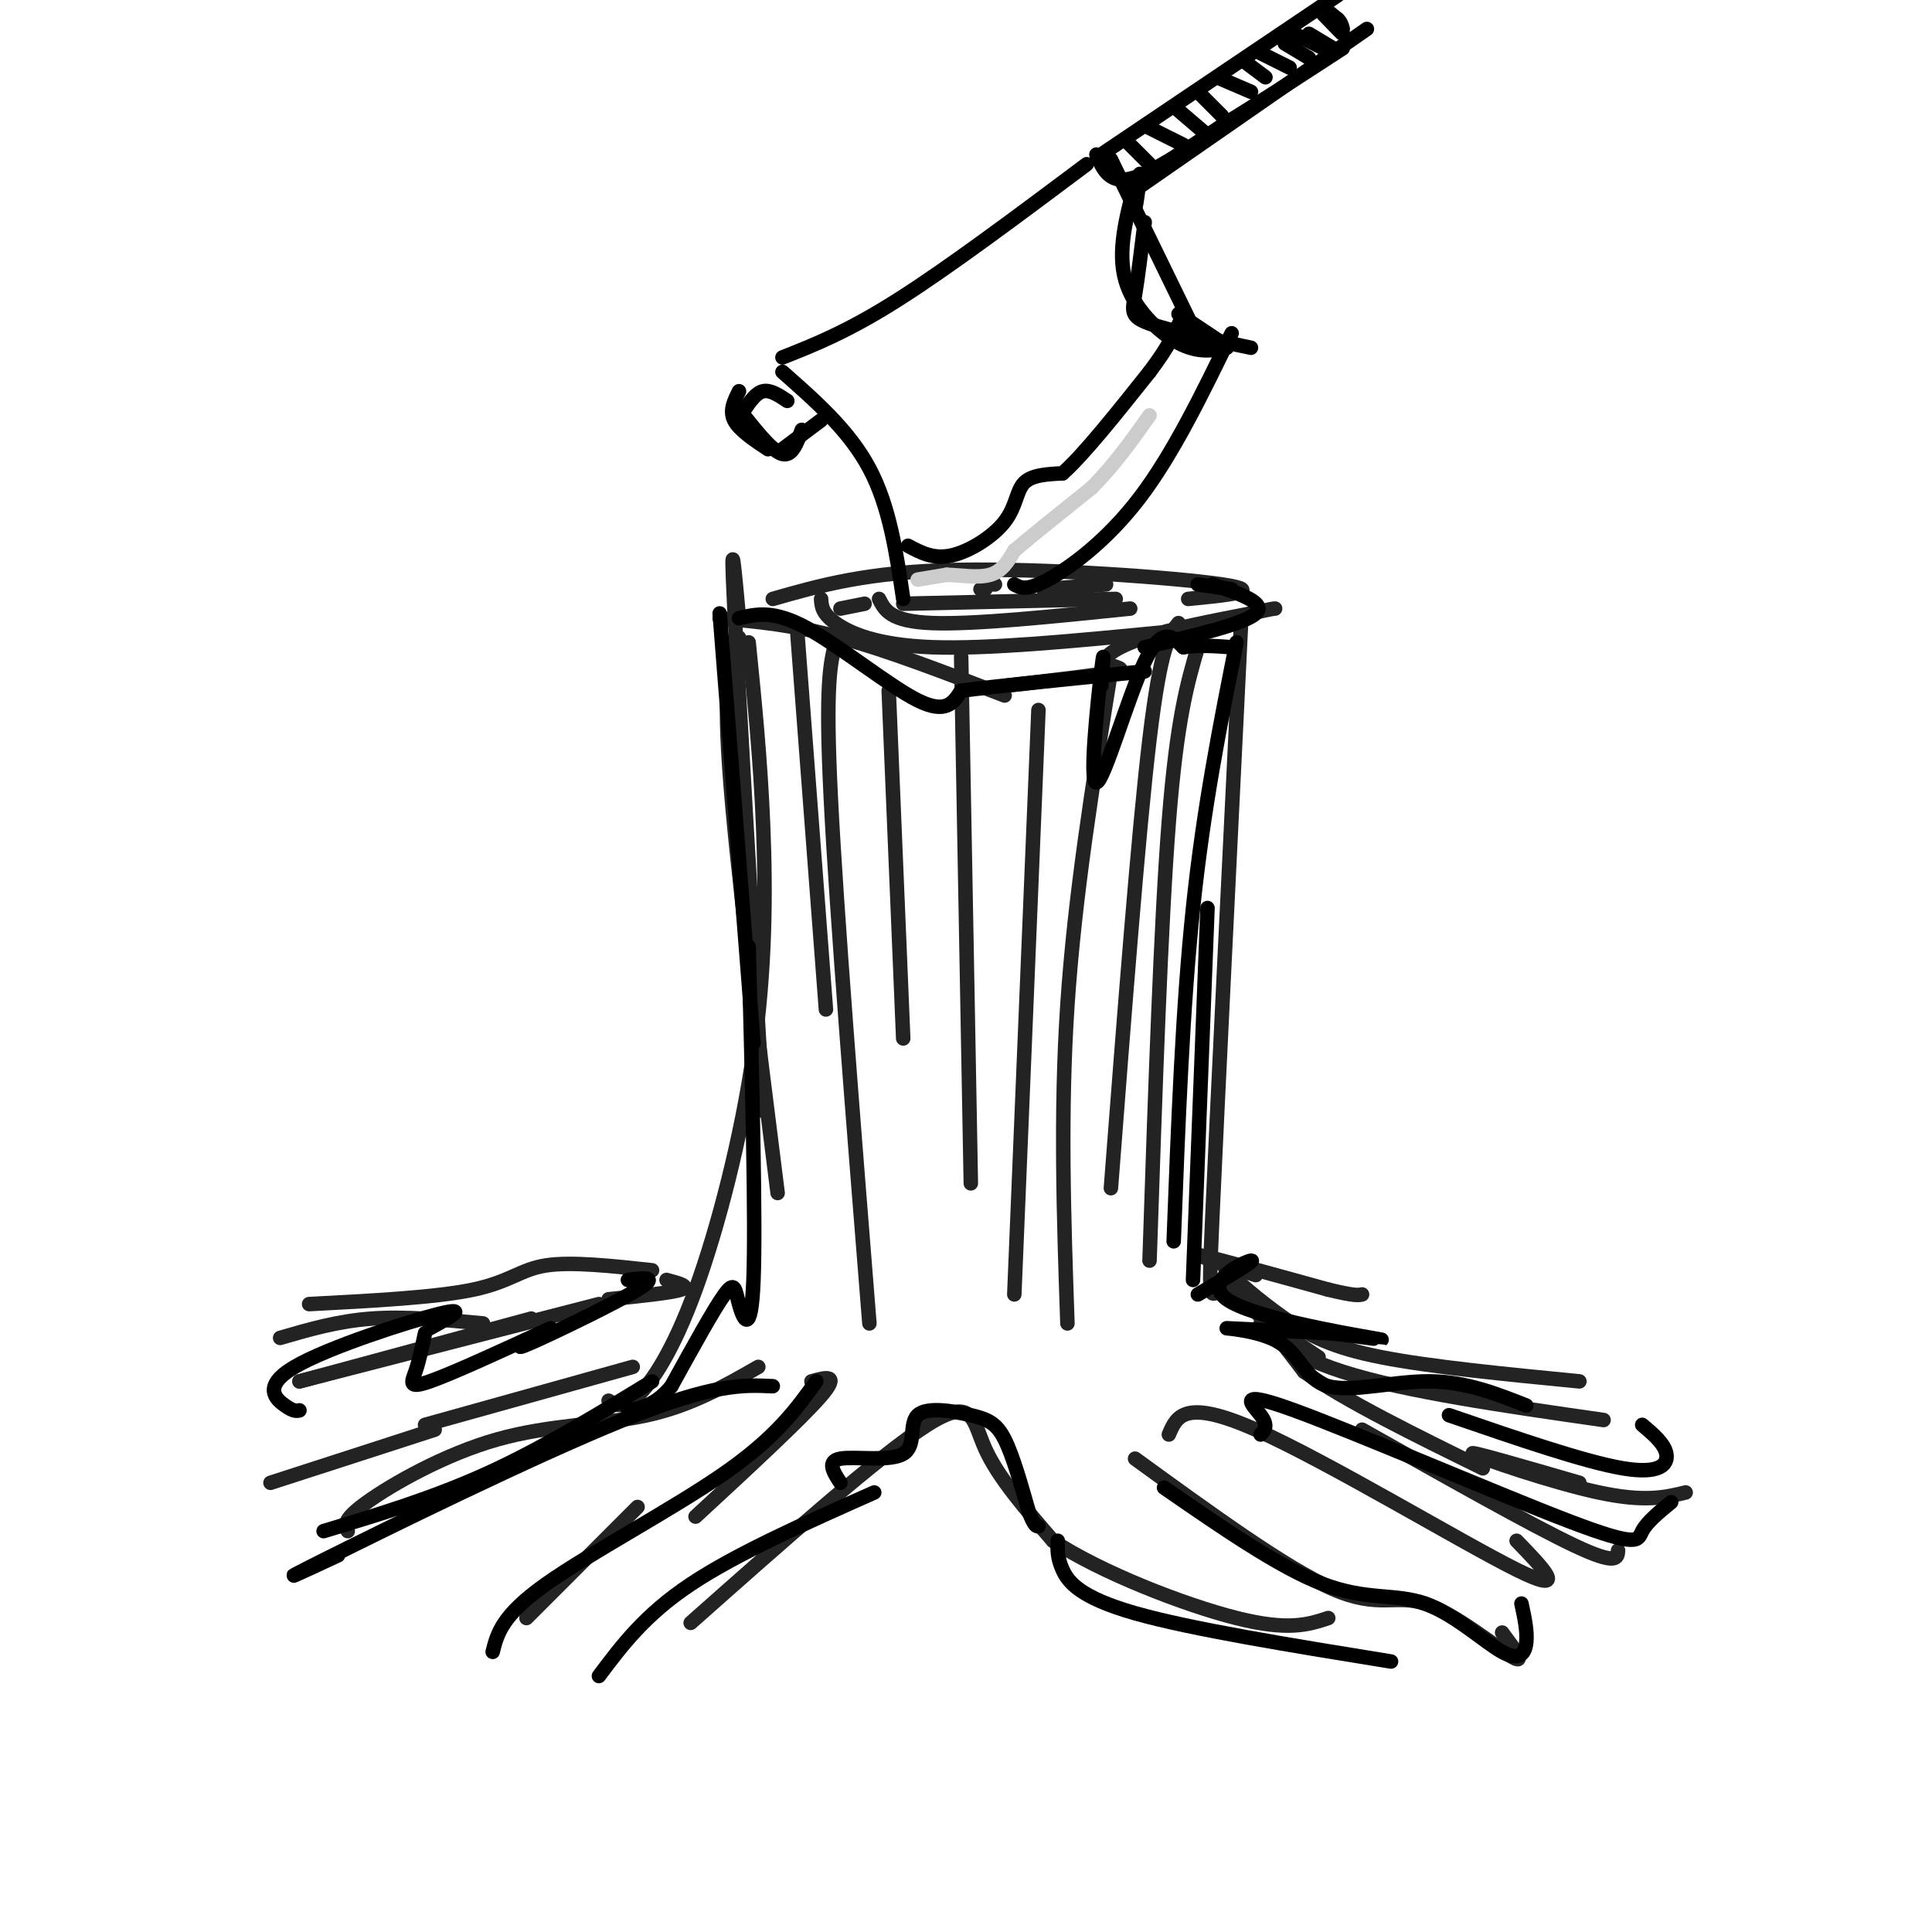 <svg viewBox='0 0 400 400' version='1.1' xmlns='http://www.w3.org/2000/svg' xmlns:xlink='http://www.w3.org/1999/xlink'><g fill='none' stroke='#232323' stroke-width='3' stroke-linecap='round' stroke-linejoin='round'><path d='M155,133c1.217,12.049 2.434,24.099 3,38c0.566,13.901 0.482,29.654 -2,47c-2.482,17.346 -7.360,36.285 -12,49c-4.640,12.715 -9.040,19.204 -12,22c-2.960,2.796 -4.480,1.898 -6,1'/><path d='M149,128c7.583,0.667 15.167,1.333 25,4c9.833,2.667 21.917,7.333 34,12'/><path d='M208,142c10.054,-1.161 20.107,-2.321 23,-3c2.893,-0.679 -1.375,-0.875 -2,-2c-0.625,-1.125 2.393,-3.179 8,-5c5.607,-1.821 13.804,-3.411 22,-5'/><path d='M259,127c4.500,-1.000 4.750,-1.000 5,-1'/><path d='M160,124c9.778,-2.800 19.556,-5.600 38,-6c18.444,-0.400 45.556,1.600 55,3c9.444,1.400 1.222,2.200 -7,3'/><path d='M174,126c0.000,0.000 5.000,-1.000 5,-1'/><path d='M170,124c0.089,1.489 0.178,2.978 3,5c2.822,2.022 8.378,4.578 20,5c11.622,0.422 29.311,-1.289 47,-3'/><path d='M182,124c1.167,2.333 2.333,4.667 11,5c8.667,0.333 24.833,-1.333 41,-3'/><path d='M187,125c0.000,0.000 44.000,-1.000 44,-1'/><path d='M229,121c0.000,0.000 -13.000,1.000 -13,1'/><path d='M206,121c0.000,0.000 -2.000,0.000 -2,0'/><path d='M204,122c0.000,0.000 -1.000,0.000 -1,0'/><path d='M257,128c-2.511,51.067 -5.022,102.133 -6,124c-0.978,21.867 -0.422,14.533 3,15c3.422,0.467 9.711,8.733 16,17'/><path d='M270,284c8.833,6.167 22.917,13.083 37,20'/><path d='M131,283c0.000,0.000 -43.000,12.000 -43,12'/><path d='M124,270c0.000,0.000 -62.000,16.000 -62,16'/><path d='M62,286c0.000,0.000 48.000,-13.000 48,-13'/><path d='M126,269c6.500,-0.667 13.000,-1.333 15,-2c2.000,-0.667 -0.500,-1.333 -3,-2'/><path d='M135,263c-8.378,-0.911 -16.756,-1.822 -22,-1c-5.244,0.822 -7.356,3.378 -15,5c-7.644,1.622 -20.822,2.311 -34,3'/><path d='M58,277c6.000,-1.750 12.000,-3.500 19,-4c7.000,-0.500 15.000,0.250 23,1'/><path d='M90,296c0.000,0.000 -34.000,11.000 -34,11'/><path d='M72,317c-0.577,-1.155 -1.155,-2.310 4,-6c5.155,-3.690 16.042,-9.917 27,-13c10.958,-3.083 21.988,-3.024 31,-5c9.012,-1.976 16.006,-5.988 23,-10'/><path d='M168,286c3.000,-0.833 6.000,-1.667 2,3c-4.000,4.667 -15.000,14.833 -26,25'/><path d='M132,312c0.000,0.000 -23.000,23.000 -23,23'/><path d='M118,325c0.000,0.000 -5.000,5.000 -5,5'/><path d='M143,336c19.667,-17.444 39.333,-34.889 49,-41c9.667,-6.111 9.333,-0.889 12,5c2.667,5.889 8.333,12.444 14,19'/><path d='M218,319c9.778,6.511 27.222,13.289 38,16c10.778,2.711 14.889,1.356 19,0'/><path d='M235,302c15.726,11.429 31.452,22.857 41,27c9.548,4.143 12.917,1.000 19,3c6.083,2.000 14.881,9.143 18,11c3.119,1.857 0.560,-1.571 -2,-5'/><path d='M242,297c1.600,-3.778 3.200,-7.556 18,-1c14.800,6.556 42.800,23.444 54,29c11.200,5.556 5.600,-0.222 0,-6'/><path d='M282,296c17.583,9.917 35.167,19.833 44,24c8.833,4.167 8.917,2.583 9,1'/><path d='M327,307c-11.778,-3.422 -23.556,-6.844 -22,-6c1.556,0.844 16.444,5.956 26,8c9.556,2.044 13.778,1.022 18,0'/><path d='M273,281c-5.756,-3.844 -11.511,-7.689 -12,-7c-0.489,0.689 4.289,5.911 17,10c12.711,4.089 33.356,7.044 54,10'/><path d='M257,263c-2.274,-0.923 -4.548,-1.845 -3,0c1.548,1.845 6.917,6.458 12,10c5.083,3.542 9.881,6.012 20,8c10.119,1.988 25.560,3.494 41,5'/><path d='M260,264c-6.750,-2.250 -13.500,-4.500 -11,-4c2.500,0.500 14.250,3.750 26,7'/><path d='M275,267c5.500,1.333 6.250,1.167 7,1'/><path d='M165,130c0.000,0.000 6.000,79.000 6,79'/><path d='M173,133c-1.083,4.250 -2.167,8.500 -1,32c1.167,23.500 4.583,66.250 8,109'/><path d='M184,143c0.000,0.000 3.000,72.000 3,72'/><path d='M199,136c0.000,0.000 2.000,109.000 2,109'/><path d='M215,147c0.000,0.000 -5.000,121.000 -5,121'/><path d='M230,139c-3.750,23.250 -7.500,46.500 -9,69c-1.500,22.500 -0.750,44.250 0,66'/><path d='M244,129c-1.833,2.250 -3.667,4.500 -6,24c-2.333,19.500 -5.167,56.250 -8,93'/><path d='M248,134c-2.167,7.417 -4.333,14.833 -6,36c-1.667,21.167 -2.833,56.083 -4,91'/><path d='M153,128c-0.917,-10.000 -1.833,-20.000 -1,-3c0.833,17.000 3.417,61.000 6,105'/><path d='M153,132c-1.667,3.917 -3.333,7.833 -2,27c1.333,19.167 5.667,53.583 10,88'/></g>
<g fill='none' stroke='#000000' stroke-width='3' stroke-linecap='round' stroke-linejoin='round'><path d='M149,127c0.000,0.000 7.000,89.000 7,89'/><path d='M153,128c3.556,-0.867 7.111,-1.733 14,2c6.889,3.733 17.111,12.067 23,15c5.889,2.933 7.444,0.467 9,-2'/><path d='M199,143c7.833,-1.000 22.917,-2.500 38,-4'/><path d='M237,134c10.333,-2.417 20.667,-4.833 23,-7c2.333,-2.167 -3.333,-4.083 -9,-6'/><path d='M255,122c0.000,0.000 -7.000,-1.000 -7,-1'/><path d='M228,142c0.363,-4.595 0.726,-9.190 0,-3c-0.726,6.190 -2.542,23.167 -1,23c1.542,-0.167 6.440,-17.476 10,-25c3.560,-7.524 5.780,-5.262 8,-3'/><path d='M245,134c3.000,-0.500 6.500,-0.250 10,0'/><path d='M256,133c-3.417,17.167 -6.833,34.333 -9,55c-2.167,20.667 -3.083,44.833 -4,69'/><path d='M250,188c0.000,0.000 -3.000,77.000 -3,77'/><path d='M155,196c0.738,28.423 1.476,56.845 1,69c-0.476,12.155 -2.167,8.042 -3,5c-0.833,-3.042 -0.810,-5.012 -3,-2c-2.190,3.012 -6.595,11.006 -11,19'/><path d='M139,287c-3.333,4.000 -6.167,4.500 -9,5'/><path d='M135,286c-11.333,6.917 -22.667,13.833 -34,19c-11.333,5.167 -22.667,8.583 -34,12'/><path d='M70,322c-7.467,3.489 -14.933,6.978 -3,1c11.933,-5.978 43.267,-21.422 62,-29c18.733,-7.578 24.867,-7.289 31,-7'/><path d='M169,286c-4.156,5.778 -8.311,11.556 -19,19c-10.689,7.444 -27.911,16.556 -37,23c-9.089,6.444 -10.044,10.222 -11,14'/><path d='M124,347c4.750,-6.333 9.500,-12.667 19,-19c9.500,-6.333 23.750,-12.667 38,-19'/><path d='M174,307c-1.458,-2.238 -2.915,-4.477 0,-5c2.915,-0.523 10.204,0.669 13,-1c2.796,-1.669 1.100,-6.200 3,-8c1.900,-1.800 7.396,-0.869 11,0c3.604,0.869 5.315,1.677 7,5c1.685,3.323 3.342,9.162 5,15'/><path d='M213,313c1.167,3.000 1.583,3.000 2,3'/><path d='M219,319c-0.067,1.756 -0.133,3.511 1,6c1.133,2.489 3.467,5.711 15,9c11.533,3.289 32.267,6.644 53,10'/><path d='M241,308c12.013,8.306 24.026,16.612 33,20c8.974,3.388 14.911,1.856 21,4c6.089,2.144 12.332,7.962 16,10c3.668,2.038 4.762,0.297 5,-2c0.238,-2.297 -0.381,-5.148 -1,-8'/><path d='M261,297c0.825,-0.906 1.649,-1.812 0,-4c-1.649,-2.188 -5.772,-5.659 7,-1c12.772,4.659 42.439,17.447 57,23c14.561,5.553 14.018,3.872 15,2c0.982,-1.872 3.491,-3.936 6,-6'/><path d='M300,293c14.089,4.844 28.178,9.689 36,11c7.822,1.311 9.378,-0.911 9,-3c-0.378,-2.089 -2.689,-4.044 -5,-6'/><path d='M316,291c-6.257,-2.474 -12.514,-4.947 -20,-5c-7.486,-0.053 -16.203,2.316 -21,1c-4.797,-1.316 -5.676,-6.316 -10,-9c-4.324,-2.684 -12.093,-3.053 -11,-3c1.093,0.053 11.046,0.526 21,1'/><path d='M275,276c7.220,0.716 14.770,2.006 9,1c-5.770,-1.006 -24.861,-4.309 -30,-8c-5.139,-3.691 3.675,-7.769 5,-8c1.325,-0.231 -4.837,3.384 -11,7'/><path d='M130,265c3.333,-0.422 6.667,-0.844 2,2c-4.667,2.844 -17.333,8.956 -22,11c-4.667,2.044 -1.333,0.022 2,-2'/><path d='M114,275c-10.178,4.689 -20.356,9.378 -25,11c-4.644,1.622 -3.756,0.178 -3,-2c0.756,-2.178 1.378,-5.089 2,-8'/><path d='M89,275c4.161,-2.280 8.321,-4.560 2,-3c-6.321,1.560 -23.125,6.958 -30,11c-6.875,4.042 -3.821,6.726 -2,8c1.821,1.274 2.411,1.137 3,1'/><path d='M162,77c6.917,6.083 13.833,12.167 18,20c4.167,7.833 5.583,17.417 7,27'/><path d='M210,121c1.267,0.711 2.533,1.422 7,-1c4.467,-2.422 12.133,-7.978 19,-17c6.867,-9.022 12.933,-21.511 19,-34'/><path d='M162,74c6.750,-2.667 13.500,-5.333 24,-12c10.500,-6.667 24.750,-17.333 39,-28'/><path d='M230,33c0.000,0.000 19.000,39.000 19,39'/><path d='M153,81c-1.000,2.000 -2.000,4.000 -1,6c1.000,2.000 4.000,4.000 7,6'/><path d='M154,86c3.000,3.750 6.000,7.500 8,8c2.000,0.500 3.000,-2.250 4,-5'/><path d='M154,85c1.250,-1.833 2.500,-3.667 4,-4c1.500,-0.333 3.250,0.833 5,2'/><path d='M162,93c0.000,0.000 8.000,-6.000 8,-6'/><path d='M188,113c2.631,1.411 5.262,2.821 9,2c3.738,-0.821 8.583,-3.875 11,-7c2.417,-3.125 2.405,-6.321 4,-8c1.595,-1.679 4.798,-1.839 8,-2'/><path d='M220,98c4.333,-3.833 11.167,-12.417 18,-21'/><path d='M238,77c4.167,-5.500 5.583,-8.750 7,-12'/><path d='M228,32c0.000,0.000 49.000,-33.000 49,-33'/><path d='M234,40c0.000,0.000 49.000,-34.000 49,-34'/><path d='M274,3c2.200,2.289 4.400,4.578 4,4c-0.400,-0.578 -3.400,-4.022 -4,-5c-0.600,-0.978 1.200,0.511 3,2'/><path d='M277,4c0.667,0.667 0.833,1.333 1,2'/><path d='M235,38c-1.844,7.022 -3.689,14.044 -2,20c1.689,5.956 6.911,10.844 11,13c4.089,2.156 7.044,1.578 10,1'/><path d='M237,46c-0.711,5.778 -1.422,11.556 -2,15c-0.578,3.444 -1.022,4.556 3,6c4.022,1.444 12.511,3.222 21,5'/><path d='M253,71c0.000,0.000 -9.000,-6.000 -9,-6'/><path d='M234,40c0.333,1.833 0.667,3.667 1,3c0.333,-0.667 0.667,-3.833 1,-7'/><path d='M227,32c1.333,3.000 2.667,6.000 7,5c4.333,-1.000 11.667,-6.000 19,-11'/><path d='M253,26c7.333,-4.500 16.167,-10.250 25,-16'/><path d='M233,29c0.000,0.000 5.000,5.000 5,5'/><path d='M237,26c0.000,0.000 8.000,4.000 8,4'/><path d='M243,22c0.000,0.000 7.000,6.000 7,6'/><path d='M248,19c0.000,0.000 5.000,5.000 5,5'/><path d='M252,16c0.000,0.000 7.000,3.000 7,3'/><path d='M258,13c0.000,0.000 4.000,3.000 4,3'/><path d='M261,11c0.000,0.000 6.000,3.000 6,3'/><path d='M266,9c0.000,0.000 5.000,3.000 5,3'/><path d='M268,7c0.000,0.000 6.000,3.000 6,3'/><path d='M271,7c0.000,0.000 5.000,3.000 5,3'/></g>
<g fill='none' stroke='#CCCCCC' stroke-width='3' stroke-linecap='round' stroke-linejoin='round'><path d='M190,120c0.000,0.000 6.000,-1.000 6,-1'/><path d='M196,119c2.711,0.067 6.489,0.733 9,0c2.511,-0.733 3.756,-2.867 5,-5'/><path d='M210,114c3.500,-3.000 9.750,-8.000 16,-13'/><path d='M226,101c4.667,-4.667 8.333,-9.833 12,-15'/></g>
</svg>